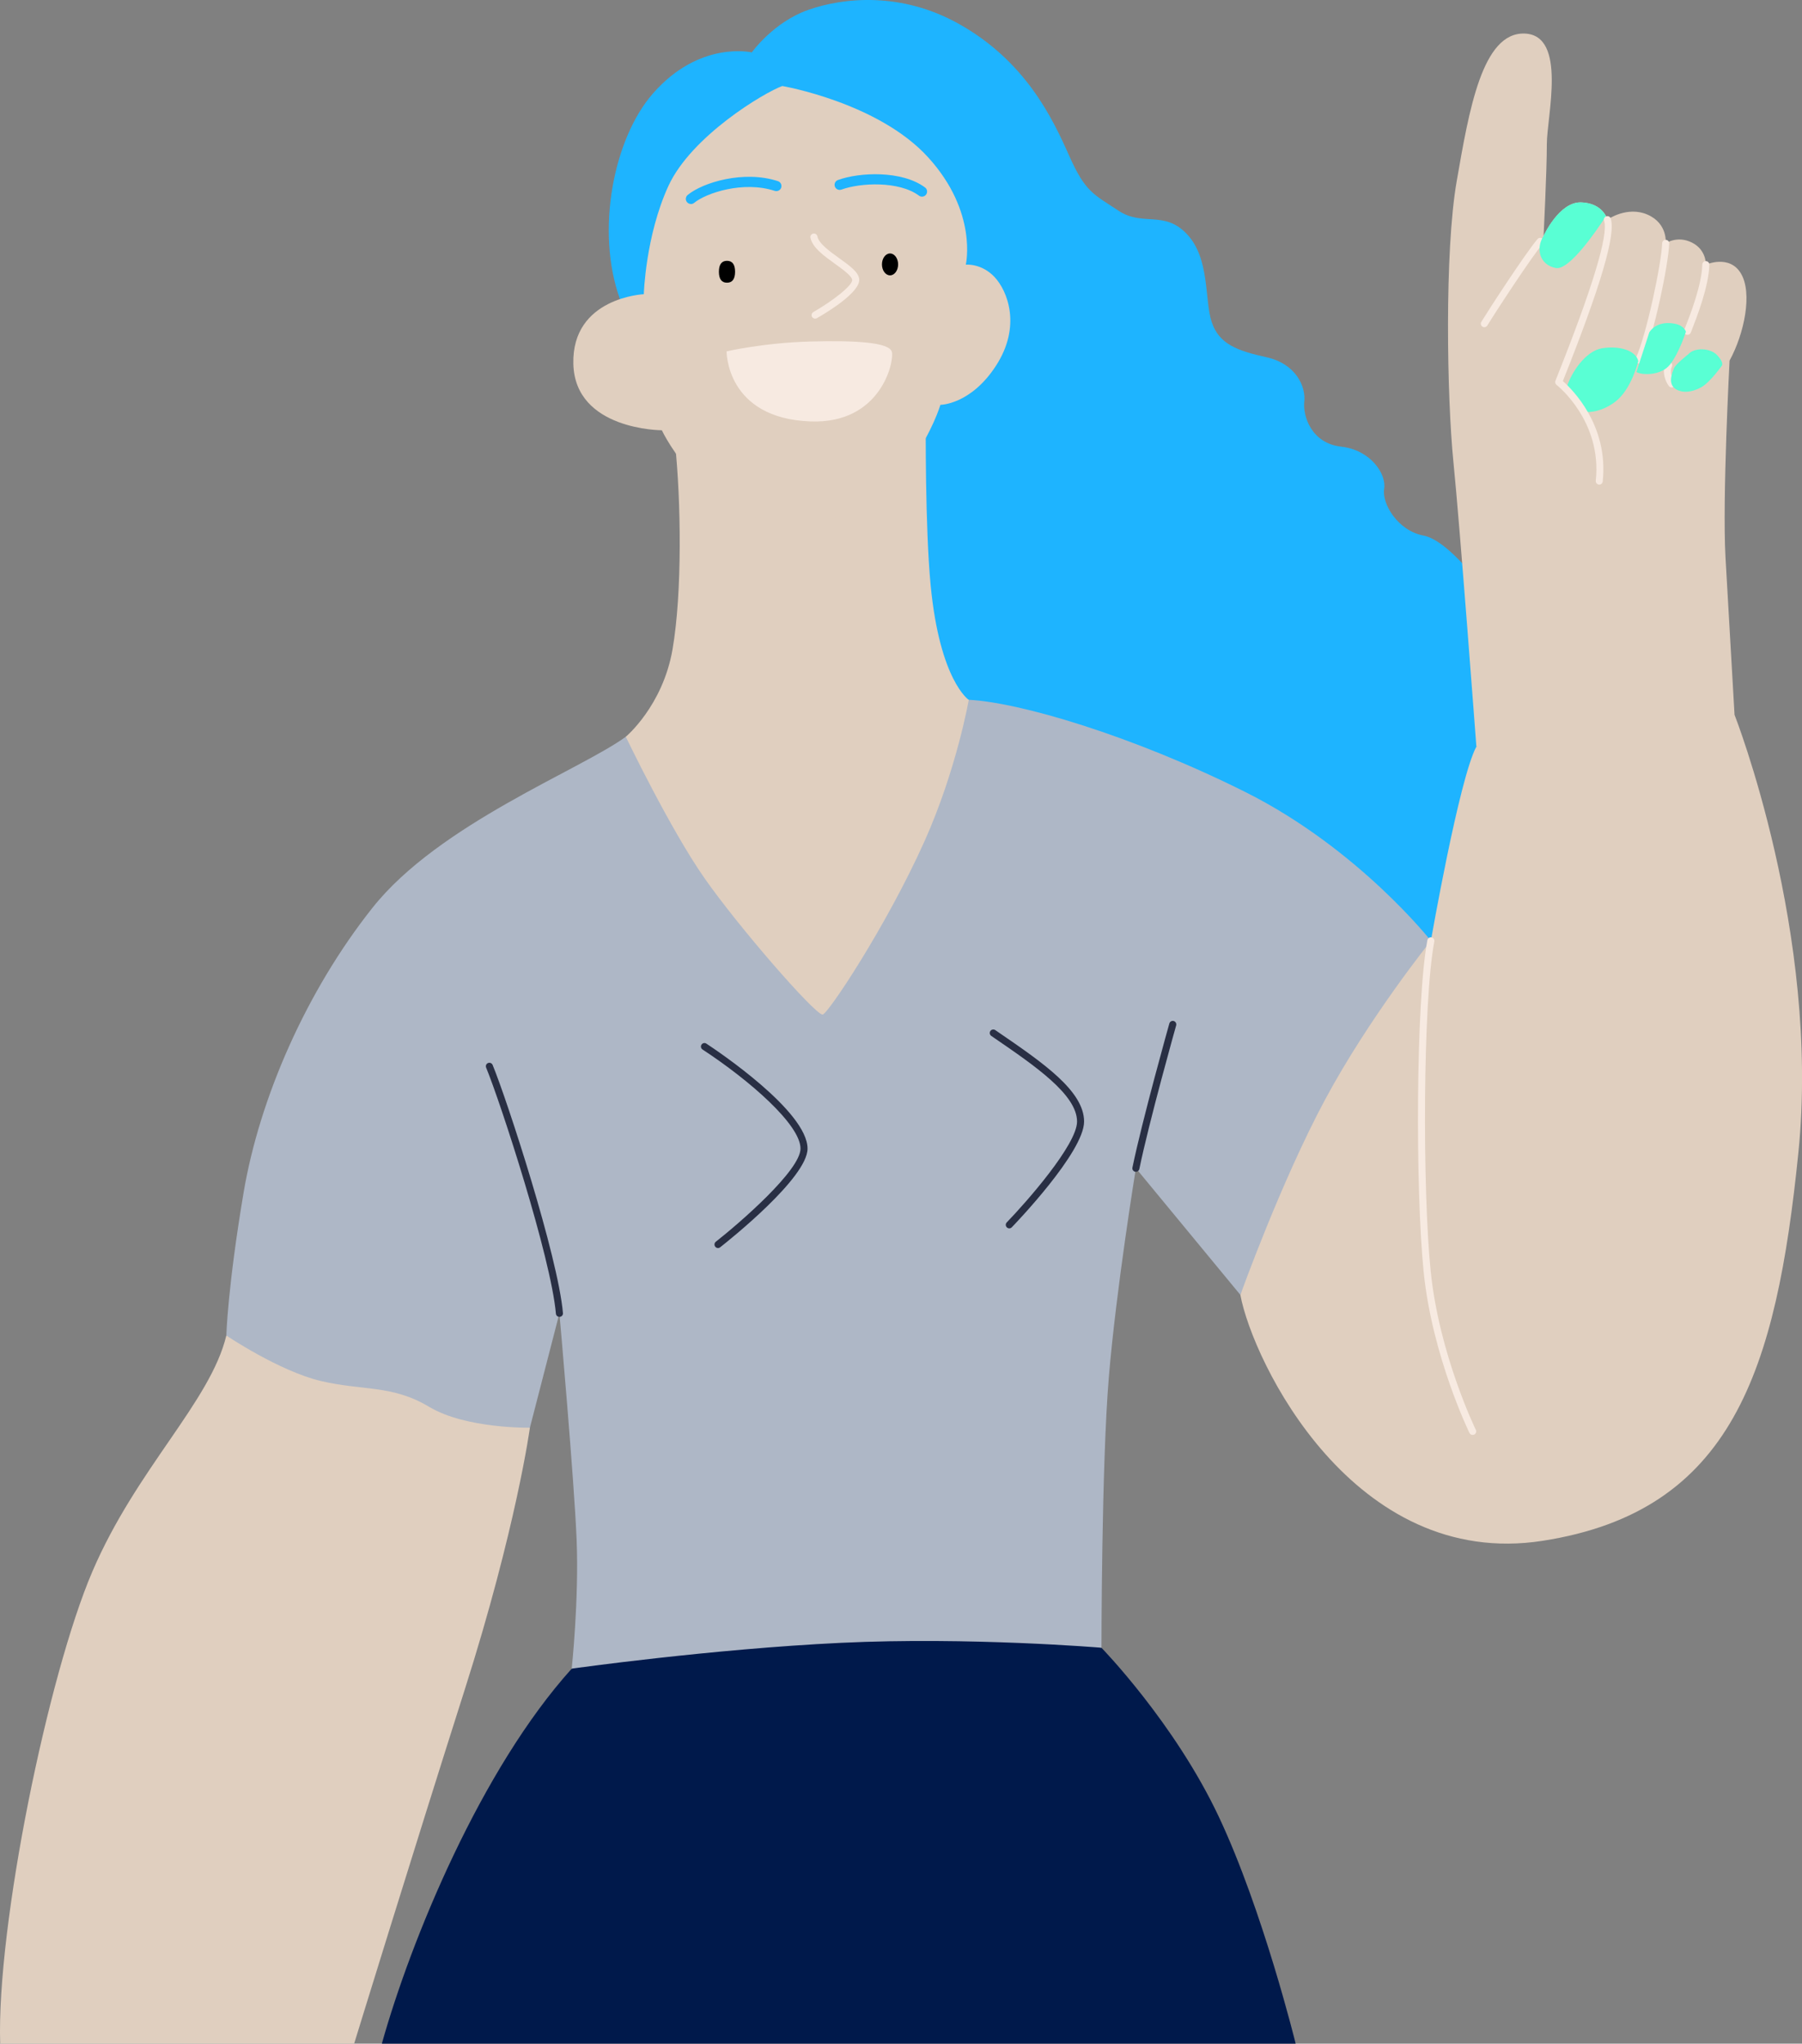 <svg xmlns="http://www.w3.org/2000/svg" id="Ebene_2" viewBox="0 0 396.89 450"><rect x="0" y="0" width="396.89" height="450" fill="#808080" stroke="none"/><g id="Ebene_1-2"><g><path d="m125.92,367.43c-19.9,22.06-35.33,59.42-41.82,82.57h201.27s-7.17-29.24-16.92-49.95-25.85-37.22-25.85-37.22c0,0-33.84-7.85-65.51-5.41-31.67,2.44-51.16,10.02-51.16,10.02Z" style="fill:#00194b;"></path><path d="m165.58,11.54s-11.51-2.71-21.79,9.07c-8.7,9.96-12.59,30.18-7.31,45.07,5.28,14.89,72.28,96.51,72.28,96.51l115.86,59.15,2.44-91.23s-7.85-11.1-13.54-12.18c-5.68-1.08-9.2-7.04-8.66-10.29.54-3.25-2.98-8.57-9.47-9.29-6.5-.72-8.48-6.68-8.12-9.93.36-3.25-1.8-8.3-8.3-9.75-6.5-1.44-10.47-2.89-12.09-7.76-1.62-4.87-.36-13.9-5.41-19.31-5.05-5.41-9.75-1.62-15.16-5.23-5.41-3.61-7.22-3.97-10.83-12.09-3.61-8.12-9.55-20.8-24.36-29.06-12.63-7.04-25.27-5.78-33.03-3.07-7.76,2.71-12.5,9.38-12.5,9.38Z" style="fill:#1eb4ff;"></path><g><path d="m49.85,294.07c-3.52,14.62-19.76,29.24-29.51,51.98C10.6,368.79-.77,424.01.04,450h77.96s12.99-42.23,24.36-77.96c11.37-35.73,14.35-57.66,14.35-57.66,0,0-14.35-14.62-33.84-21.12-19.49-6.5-33.03.81-33.03.81Z" style="fill:#e0cfbf;"></path><path d="m137.83,162.23c-10.02,7.31-41.15,19.22-55.77,37.63-14.62,18.41-24.91,41.96-28.42,62.81s-3.79,31.4-3.79,31.4c0,0,11.64,7.85,20.84,10.02,9.2,2.17,15.7.81,23.82,5.68,8.12,4.87,22.2,4.6,22.2,4.6l6.5-25.18s3.25,36.55,3.79,49.81c.54,13.26-1.08,28.42-1.08,28.42,0,0,30.86-4.33,59.29-5.68,28.42-1.35,57.39,1.08,57.39,1.08,0,0,0-40.07,1.62-59.56,1.62-19.49,5.96-46.02,5.96-46.02l23.01,27.88s10.29-22.47,19.76-40.07c9.47-17.6,22.2-37.9,22.2-37.9,0,0-15.97-20.3-40.88-32.76-24.91-12.45-49.81-19.76-60.91-20.3-11.1-.54-75.53,8.12-75.53,8.12Z" style="fill:#aeb7c6;"></path><path d="m315.15,207.17s6.23-35.73,10.02-42.77l56.85-7.04s18.95,48.19,14.08,96.37-14.62,79.05-56.31,85.54c-41.69,6.5-63.89-39.52-66.6-54.14,0,0,8.93-24.91,18.68-43.04,9.75-18.14,23.28-34.92,23.28-34.92Z" style="fill:#e0cfbf;"></path><g><path d="m325.17,164.4s-3.61-48.37-5.05-62.62c-1.44-14.26-1.99-46.38.72-61.9,2.71-15.52,5.59-32.85,14.98-32.49,9.38.36,4.87,18.23,4.87,24.36s-.72,20.21-.72,20.21c0,0,3.43-7.58,8.3-7.4,4.87.18,5.78,3.79,5.78,3.79,0,0,4.33-3.07,8.84-1.08,4.51,1.99,3.97,6.32,3.97,6.32,0,0,2.53-1.8,5.78-.18,3.25,1.62,3.07,4.87,3.07,4.87,0,0,5.23-2.35,7.76,1.99,2.53,4.33.72,13.17-2.53,19.13,0,0-1.62,30.32-.9,43.31l1.99,34.65s-10.29,8.12-28.33,9.2c-18.05,1.08-28.51-2.17-28.51-2.17Z" style="fill:#e0cfbf;"></path><path d="m326.92,72.05c-.14,0-.28-.04-.4-.11-.37-.22-.48-.7-.26-1.07,1.55-2.55,9.77-15.2,12.39-18.24.28-.32.77-.36,1.09-.08.32.28.36.77.08,1.09-2.46,2.86-10.58,15.3-12.24,18.04-.15.24-.4.37-.66.37Z" style="fill:#f7eae1;"></path><path d="m360.97,80.04c-.11,0-.22-.02-.32-.07-.39-.18-.56-.64-.38-1.03,2.39-5.25,5.69-21.05,5.82-25.38.01-.43.37-.79.8-.75.43.01.76.37.75.8-.13,4.54-3.46,20.47-5.96,25.97-.13.29-.41.46-.71.46Z" style="fill:#f7eae1;"></path><path d="m371.66,73.74c-.09,0-.19-.02-.28-.05-.4-.16-.6-.6-.44-1l.19-.49c1.11-2.82,3.69-9.43,3.8-13.94.01-.43.38-.81.79-.76.43,0,.77.36.76.79-.11,4.79-2.77,11.57-3.9,14.47l-.19.48c-.12.31-.41.49-.72.49Z" style="fill:#f7eae1;"></path><path d="m368.21,85.32c-.23,0-.45-.1-.61-.29-.78-.97-1.62-3.09-.78-4.94.18-.39.64-.56,1.03-.38s.56.64.38,1.03c-.57,1.25.14,2.78.58,3.32.27.33.21.82-.12,1.09-.14.11-.31.17-.48.17Z" style="fill:#f7eae1;"></path><g><path d="m371.8,78.04s-2.77,2.17-3.11,3.05c-.34.88-1.35,3.18.14,4.4,1.49,1.22,3.99.88,5.96-.27,1.96-1.15,4.47-4.74,4.47-4.74,0,0,.47-.68-1.08-2.3-1.56-1.62-5.08-1.69-6.36-.14Z" style="fill:#59ffd4;"></path><path d="m360.83,79.53c-.54-2.44-4.33-3.45-7.99-2.84-3.65.61-6.77,5.35-7.78,8.6,0,0,.74,1.35,1.96,2.77,1.22,1.42,2.03,2.64,2.03,2.64,0,0,3.11.47,6.7-2.23,3.59-2.71,5.08-8.93,5.08-8.93Z" style="fill:#59ffd4;"></path><path d="m342.69,59.02c2.9.54,8.75-7.93,11.03-11.44-.56-1.07-2.03-2.9-5.46-3.02-4.87-.18-8.3,7.4-8.3,7.4-1.74,2.73-.92,6.38,2.73,7.06Z" style="fill:#59ffd4;"></path><path d="m367.87,80.21c2.03-2.64,3.45-7.17,3.45-7.17,0,0-.34-1.35-2.44-1.76-2.1-.41-4.4,0-5.62,1.9l-2.84,8.73c1.02.68,5.41.95,7.44-1.69Z" style="fill:#59ffd4;"></path></g><path d="m352.24,106.7s-.06,0-.08,0c-.43-.04-.73-.43-.69-.85,1.42-13.19-8.53-21.02-8.64-21.1-.27-.21-.38-.58-.25-.9,8.14-20.36,11.75-32.22,10.72-35.24-.14-.4.08-.84.48-.98.4-.14.85.08.98.49,1.17,3.45-2.18,14.83-10.54,35.79,2.03,1.79,10.11,9.72,8.78,22.11-.04.4-.38.69-.77.69Z" style="fill:#f7eae1;"></path></g><path d="m324.35,315.96c-.29,0-.56-.16-.7-.43-.08-.17-8.2-16.85-10.09-35.46-1.84-18.15-1.72-59.75.82-73.05.08-.42.49-.7.91-.62.42.08.7.49.62.91-2.53,13.19-2.64,54.54-.8,72.6,1.86,18.32,9.86,34.76,9.94,34.93.19.38.03.85-.35,1.04-.11.05-.23.08-.34.08Z" style="fill:#f7eae1;"></path><path d="m250.18,258.03c-.05,0-.1,0-.16-.02-.42-.09-.69-.5-.6-.92,2.15-10.46,8.07-31.52,8.13-31.73.12-.41.54-.65.96-.54.41.12.65.54.54.96-.06.21-5.97,21.21-8.11,31.62-.08.37-.4.62-.76.62Z" style="fill:#292f44;"></path><path d="m158.14,274.81c-.23,0-.46-.1-.61-.3-.26-.34-.21-.82.13-1.09,5.19-4.08,18.65-15.71,18.65-20.51,0-5.26-11.19-15-21.58-21.82-.36-.23-.46-.72-.22-1.07.23-.36.72-.46,1.07-.22,2.28,1.5,22.28,14.86,22.28,23.12,0,6.42-17.28,20.18-19.25,21.73-.14.11-.31.17-.48.17Z" style="fill:#292f44;"></path><path d="m222.3,270.48c-.19,0-.39-.07-.54-.22-.31-.3-.32-.79-.02-1.1,4.31-4.45,15.48-17.13,15.48-22.2,0-5.91-9.21-12.22-18.12-18.33l-.77-.53c-.35-.24-.44-.73-.2-1.08.24-.35.72-.44,1.08-.2l.77.53c9.66,6.62,18.79,12.87,18.79,19.61s-15.27,22.61-15.92,23.28c-.15.16-.35.24-.56.24Z" style="fill:#292f44;"></path><path d="m123.21,289.97c-.4,0-.74-.31-.77-.71-1.08-12.37-12.21-46.54-15.37-54.18-.16-.4.02-.85.42-1.01.39-.16.85.03,1.01.42,3.18,7.69,14.4,42.13,15.49,54.64.04.43-.28.8-.71.84-.02,0-.05,0-.07,0Z" style="fill:#292f44;"></path></g><path d="m148.66,97.53c1.35,12.72,1.62,33.03-.54,45.48s-10.29,19.22-10.29,19.22c0,0,9.75,20.3,17.33,31.13,7.58,10.83,24.09,29.78,25.99,30.05,1.03.15,14.09-19.47,22.47-38.17,7.07-15.78,9.75-31.13,9.75-31.13,0,0-6.36-4.2-8.39-25.18-1.25-12.96-1.08-36-1.08-36l-55.23,4.6Z" style="fill:#e0cfbf;"></path><g><path d="m172.3,18.94c-3.97,1.44-20.03,11.01-25.09,22.02-5.05,11.01-5.41,23.82-5.41,23.82,0,0-15.88.72-15.52,15.34.36,14.62,19.49,14.62,19.49,14.62,0,0,10.47,22.38,32.3,20.39,21.84-1.99,29.06-25.99,29.06-25.99,0,0,6.68,0,12.27-8.66,5.59-8.66,2.53-16.42-.36-19.49s-6.32-2.71-6.32-2.71c0,0,2.71-11.55-8.3-23.64s-32.12-15.7-32.12-15.7Z" style="fill:#e0cfbf;"></path><path d="m161.9,59.84c0,1.59-.6,2.41-1.78,2.41s-1.78-.81-1.78-2.41.6-2.41,1.78-2.41,1.78.81,1.78,2.41Z"></path><ellipse cx="196.03" cy="58.22" rx="1.78" ry="2.41"></ellipse><path d="m160.03,77.37s8.12-1.89,18.41-2.17c9.89-.26,17.46.14,18,2.3.54,2.17-2.44,15.84-17.87,15.3-18.68-.66-18.54-15.43-18.54-15.43Z" style="fill:#f7eae1;"></path><path d="m179.52,70.16c-.27,0-.53-.14-.67-.39-.21-.37-.08-.85.29-1.06,4.23-2.43,8.68-5.86,8.55-7.1-.09-.86-2.11-2.31-3.73-3.48-2.48-1.78-5.04-3.62-5.46-5.79-.08-.42.19-.83.62-.91.41-.08.83.19.91.62.3,1.56,2.71,3.3,4.84,4.83,2.26,1.62,4.21,3.02,4.37,4.58.3,2.85-7.06,7.31-9.32,8.6-.12.07-.25.1-.39.1Z" style="fill:#f7eae1;"></path><path d="m152.18,44.92c-.32,0-.64-.14-.87-.41-.4-.48-.33-1.19.15-1.58,3.38-2.79,12.41-5.49,19.88-3.04.59.19.91.83.72,1.42-.19.59-.83.91-1.42.72-6.94-2.27-15.12.47-17.75,2.64-.21.17-.46.26-.71.26Z" style="fill:#1eb4ff;"></path><path d="m203.07,43.3c-.23,0-.47-.07-.67-.22-4.39-3.26-12.89-2.86-17.08-1.33-.58.21-1.23-.09-1.44-.67-.21-.58.09-1.23.67-1.44,4.78-1.74,14.11-2.14,19.19,1.64.5.37.6,1.07.23,1.57-.22.3-.56.45-.9.45Z" style="fill:#1eb4ff;"></path></g></g></g></svg>